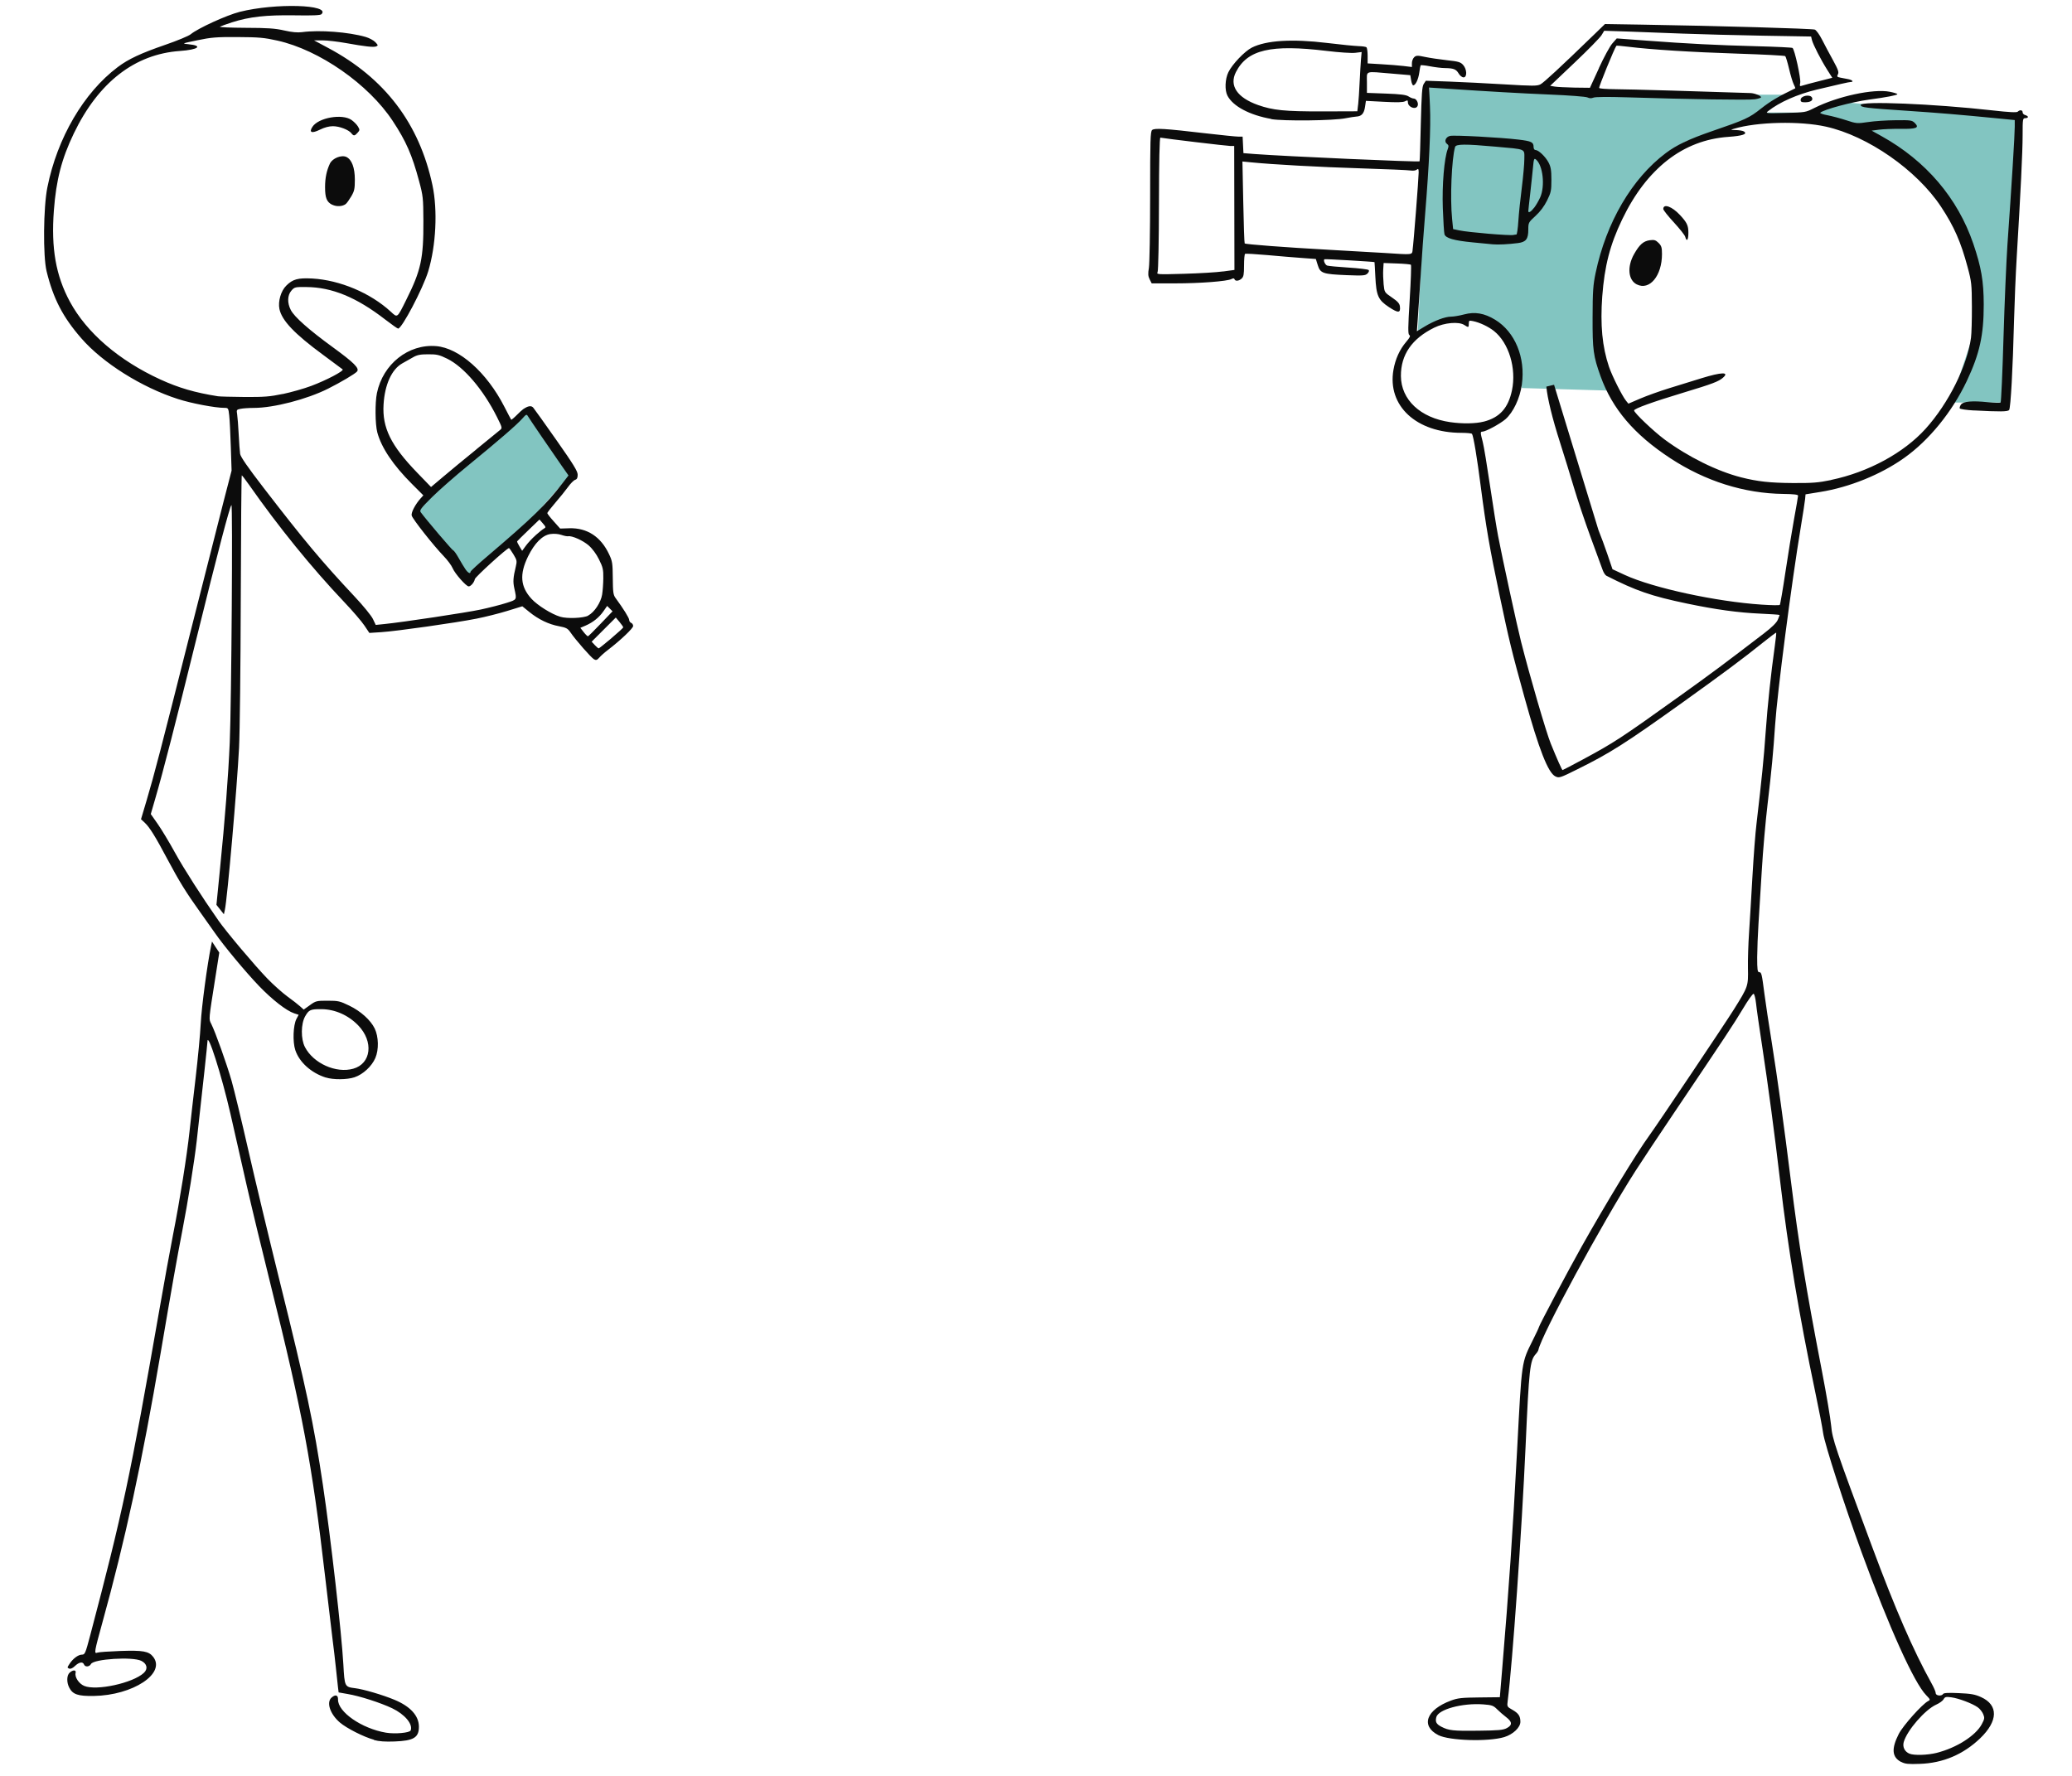 <?xml version="1.0" encoding="UTF-8"?><svg xmlns="http://www.w3.org/2000/svg" viewBox="0 0 350 300"><g id="Layer_1"><polygon points="88.53 68.97 70.5 86 78.5 98 89.5 88 96.5 80 88.53 68.97" style="fill:#82c5c1;"/><polygon points="339.5 68 329.5 68 334.5 53 331.5 38 318.5 24 307.5 20 295.5 20 284.5 24 276.5 32 272.5 38 270.5 46 270.5 60 272.5 66 268.61 65.89 262.79 65.72 261.79 65.69 261.13 65.67 257.08 65.55 254.5 56 248.5 53 239.5 56 241.5 14 297.5 16 301.5 16 297.5 19 306.5 19 311.61 17.28 341.5 20 339.5 68" style="fill:#82c5c1;"/></g><g id="Layer_3"><path d="M321.14,297.65c-1.55-.8-1.68-2.22-.41-4.72,.72-1.42,3.96-5.04,4.97-5.57,.4-.2,.37-.27-.33-.99-2.02-2.05-6.23-11.36-10.93-24.19-2.87-7.85-6.24-18.3-6.48-20.1-.11-.86-.7-3.93-1.31-6.81-2.78-13.26-4.59-24.12-5.95-35.74-.9-7.71-2.04-16.26-3.02-22.67-.49-3.2-.97-6.51-1.05-7.35-.09-.85-.28-1.58-.41-1.63-.14-.05-.96,1.1-1.82,2.55-1.6,2.66-2.82,4.5-11.49,17.37-2.65,3.93-5.63,8.41-6.62,9.96-5.65,8.83-15.94,27.8-16.43,30.29-.03,.15-.22,.45-.43,.68-1,1.1-1.14,2.4-1.73,15.58-.65,14.46-2.21,36.63-3.02,43-.13,.99-.11,1.02,.78,1.52,1.03,.59,1.36,1.06,1.36,2.03s-1.25,2.14-2.73,2.59c-2.71,.81-9.26,.61-11.12-.33-3.05-1.56-2.05-4.3,2.12-5.84,1.15-.43,1.84-.5,4.8-.53l3.46-.04,.38-4.56c1.14-13.63,1.8-23.26,2.53-37.06,.82-15.53,.71-14.76,2.7-18.78,.55-1.09,.99-2.04,.99-2.12,0-.23,4.97-9.61,7.22-13.61,4.12-7.33,9.24-15.75,11.43-18.76,1.41-1.94,12.81-18.93,14.3-21.32,2.4-3.85,2.42-3.89,2.36-6.93-.03-1.41,.06-4.13,.19-6.03,.13-1.9,.38-6.17,.57-9.49,.19-3.32,.49-7.34,.69-8.93,.89-7.62,1.22-10.87,1.54-15.41,.34-4.75,.89-9.88,1.54-14.52,.17-1.23,.28-2.27,.24-2.31-.04-.04-1.05,.72-2.26,1.69-3.21,2.59-6.82,5.27-13.53,10.08-9.73,6.96-12.26,8.57-17.82,11.32-2.89,1.44-3.06,1.49-3.68,1.19-1.23-.58-2.79-4.57-5.2-13.26-2.2-7.96-2.59-9.55-4.25-17.42-1.64-7.78-2.29-11.52-3.15-18.2-.63-4.93-1.24-8.58-1.49-8.98-.06-.1-.86-.18-1.78-.18-7.63,0-12.55-4.56-11.49-10.64,.32-1.83,1.06-3.46,2.16-4.74,.62-.73,.75-1,.52-1.14-.24-.15-.23-1.18,.06-5.95,.2-3.17,.29-5.83,.21-5.92-.08-.08-1.15-.18-2.38-.22l-2.23-.08-.07,1.12c-.04,.61,0,1.73,.07,2.48,.14,1.36,.15,1.37,1.41,2.23,.97,.66,1.29,1.02,1.34,1.51,.13,1.12-.26,1.15-1.82,.13-1.85-1.22-2.17-1.92-2.33-5.19-.06-1.32-.13-2.41-.14-2.43-.07-.07-8.31-.55-8.44-.49-.26,.12,.07,.92,.43,1.07,.19,.07,1.8,.23,3.58,.34,1.78,.11,3.32,.3,3.43,.41,.13,.13,.05,.36-.19,.6-.36,.35-.72,.38-3.53,.27-4.01-.17-4.43-.31-4.86-1.68l-.33-1.05-2.32-.17c-1.28-.09-3.93-.31-5.89-.49-1.96-.17-3.64-.27-3.74-.21-.1,.06-.18,.94-.18,1.96,0,1.51-.07,1.92-.41,2.22-.47,.43-1.07,.48-1.2,.11-.06-.18-.21-.19-.52-.03-.72,.38-5.32,.73-9.53,.73h-3.94l-.34-.68c-.27-.53-.3-.94-.13-1.95,.11-.7,.21-6.16,.21-12.14,0-9.45,.04-10.9,.34-11.14,.42-.35,2.19-.24,8.93,.55,2.7,.31,5.23,.57,5.63,.57h.72l.07,1.4,.07,1.39,1.9,.15c5.18,.39,27.69,1.39,27.85,1.23,.04-.04,.14-2.87,.21-6.3,.13-5.09,.21-6.34,.5-6.78l.35-.53,3.92,.14c2.15,.08,6.37,.29,9.36,.47,4.79,.29,5.52,.29,6.08,0,.57-.3,3.42-2.94,8.96-8.31l1.94-1.88,6.21,.1c12.89,.21,28.79,.67,29.23,.84,.25,.09,.8,.85,1.23,1.7,.43,.84,1.26,2.41,1.85,3.47,.87,1.59,1.02,2.03,.83,2.38-.2,.39-.15,.46,.44,.57,.36,.07,.97,.19,1.34,.26,.66,.13,.94,.46,.39,.47-.29,0-2.02,.4-5.76,1.29-3.25,.78-6.31,2.13-8.2,3.63-.48,.38-.39,.4,2.9,.31,3.36-.08,3.43-.09,4.91-.84,3.94-1.98,9.98-3.28,12.73-2.74,.71,.14,1.29,.32,1.29,.41,0,.17-1.89,.53-4.8,.92-2.85,.38-7.64,1.67-8.22,2.21-.1,.09,.45,.29,1.23,.43,.77,.15,2.2,.53,3.17,.85,1.7,.56,1.84,.57,3.66,.3,1.04-.16,3.13-.3,4.65-.31,2.57-.03,2.78,0,3.26,.47,.81,.82,.31,1.02-2.43,.99-1.33-.02-2.97,.05-3.64,.14l-1.22,.16,1.67,.93c7.5,4.17,12.86,10.45,15.5,18.18,1.34,3.95,1.75,6.3,1.76,10.26,0,5.21-.69,8.31-2.87,12.94-2.46,5.19-6.37,10-10.54,12.96-3.97,2.83-9.28,4.98-14.23,5.77l-2.46,.4-.07,.77c-.04,.42-.36,2.53-.72,4.68-1.58,9.53-3.99,28.07-4.35,33.5-.3,4.54-.62,7.91-1.25,13.18-.36,3.01-.81,8.13-1,11.39-.19,3.26-.44,7.33-.56,9.05-.11,1.72-.21,4.26-.22,5.64,0,2.07,.06,2.51,.33,2.51,.4,0,.45,.23,.9,3.69,.19,1.47,.74,5.14,1.23,8.15,.97,6.11,2.06,13.94,3.24,23.45,1.35,10.86,2.53,18.06,5.25,32.16,.75,3.87,1.44,8,1.55,9.18,.2,2.28,.67,3.66,6.87,20.31,3.98,10.71,6.98,17.6,10.1,23.23,.38,.68,.69,1.4,.69,1.62,0,.45,.99,.56,1.25,.14,.1-.18,.92-.22,2.66-.14,2.06,.09,2.72,.21,3.76,.68,2.94,1.34,2.88,4.03-.16,6.95-2.85,2.73-6.28,4.19-10.19,4.32-1.94,.07-2.48,.02-3.13-.32h0Zm6.02-1.55c3.31-.82,6.57-2.89,7.6-4.83,.48-.9,.5-1.07,.24-1.7-.16-.39-.58-.92-.93-1.16-.92-.65-3.2-1.51-4.45-1.68-.92-.12-1.09-.08-1.31,.33-.14,.26-.7,.66-1.24,.9-1.88,.84-4.91,4.32-5.49,6.31-.24,.85,.16,1.65,.97,1.98,.79,.32,3.03,.25,4.61-.14h0Zm-72.63-4.17c.96-.51,.92-1.07-.11-1.85-.46-.35-1.15-.95-1.54-1.34-.62-.62-.88-.71-2.33-.82-3.56-.26-7.6,.85-7.93,2.16-.2,.79-.01,1.16,.84,1.61,1.26,.65,1.95,.73,6.21,.68,3.45-.04,4.25-.11,4.86-.44h0Zm15.48-202.39c.4,.98,1.1,2.87,1.55,4.2l.82,2.42,2.11,.98c4.77,2.19,15.39,4.49,23.09,5,1.6,.11,2.97,.13,3.06,.05,.08-.07,.51-2.57,.95-5.53,.44-2.96,1.11-7.03,1.47-9.03,.37-2.01,.67-3.76,.67-3.9,0-.18-.79-.27-2.47-.29-6.62-.08-13.19-2.15-19.08-6.01-6.14-4.02-9.83-8.36-11.81-13.86-1.23-3.43-1.37-4.44-1.35-9.98,.01-4.4,.09-5.47,.51-7.48,1.8-8.56,6.14-15.96,11.87-20.26,1.78-1.34,3.91-2.35,7.7-3.66,5.76-1.98,6.37-2.26,8.39-3.86,1.53-1.21,2.94-2.05,5.76-3.41,.04-.02-.07-.32-.25-.67-.18-.35-.54-1.53-.79-2.62-.26-1.1-.55-2.06-.65-2.15-.09-.09-3.72-.28-8.06-.42-7.83-.25-14.66-.69-18.43-1.16-1.09-.14-1.99-.21-2.03-.17-.35,.47-3.01,6.98-2.91,7.13,.07,.11,1.3,.21,2.74,.21,1.96,0,15.75,.4,22.82,.65,.69,.02,1.79,.46,1.79,.71,0,.1-.48,.26-1.06,.34-1.03,.16-11.24,0-21.61-.33-3.21-.1-5.33-.08-5.64,.05-.34,.14-.67,.14-1.01-.03-.28-.14-3.15-.36-6.42-.49-5.18-.22-9.99-.5-18.15-1.04l-2.18-.14,.14,3.21c.16,3.47-.13,9.74-.81,18.07-.24,2.89-.59,7.66-.77,10.61-.19,2.95-.41,6.24-.49,7.32l-.14,1.96,1.3-.79c1.66-1,3.47-1.68,4.48-1.68,.44,0,1.44-.17,2.22-.38,1.81-.48,3.41-.2,5.23,.91,3.36,2.06,5.14,6.39,4.5,10.94-.32,2.32-1.45,4.7-2.77,5.86-.92,.79-3.34,2.1-3.9,2.1-.36,0-.35,.15,.06,1.72,.19,.71,.74,4.06,1.24,7.44,.5,3.38,1.11,7.2,1.36,8.48,.67,3.54,3.24,15.35,3.88,17.86,1.45,5.72,4.24,15.3,5.02,17.21,1.06,2.61,1.88,4.45,1.99,4.46,.04,0,1.59-.8,3.42-1.79h0c5.29-2.85,6.34-3.53,16.49-10.8,5.33-3.82,7.36-5.33,14.12-10.51,1.32-1.01,2.11-1.79,2.32-2.28,.17-.41,.31-.78,.31-.82,0-.05-1.49-.15-3.29-.23-3.66-.16-7.46-.68-12.35-1.7-6.03-1.26-8.61-2.15-13.62-4.7-.18-.09-.46-.51-.61-.92-.15-.42-1.07-2.92-2.04-5.56-.97-2.64-2.24-6.41-2.82-8.38-.58-1.96-1.64-5.39-2.35-7.62-1.29-4.02-2.16-7.55-2.32-9.47l1.3-.31,7.5,24.54Zm-17.88-48.27c-.43-.05-1.92-.19-3.31-.32-3.23-.31-4.62-.71-4.82-1.38-.08-.28-.2-2.26-.28-4.41-.14-3.93,.24-8.43,.83-9.97,.19-.5,.17-.67-.13-.89-.52-.38-.22-1.16,.51-1.34,.67-.17,8.58,.26,11.57,.62,2.19,.26,2.55,.44,2.55,1.23,0,.31,.13,.53,.32,.53,.51,0,1.67,1.1,2.2,2.09,.39,.74,.49,1.31,.49,2.94,0,1.83-.06,2.15-.73,3.5-.48,.97-1.15,1.87-1.95,2.6-1.19,1.09-1.22,1.15-1.22,2.31,0,1.6-.38,2.1-1.73,2.28-1.6,.21-3.42,.3-4.3,.21h0Zm4.02-1.65c.1,0,.25-1.03,.33-2.29,.08-1.26,.34-3.78,.58-5.61,.23-1.83,.43-4.01,.43-4.84,0-1.81,.43-1.63-4.92-2.11-5.08-.46-6.64-.45-6.78,.06-.58,2.03-.86,8.63-.5,12.16l.17,1.71,1.04,.22c1.55,.33,8.53,.92,9.16,.77,.16-.04,.38-.07,.48-.07h0Zm3-4.53c.31-.4,.76-1.18,1.01-1.73,.86-1.91,.48-5.44-.71-6.42-.31-.25-.37-.1-.5,1.34-.08,.89-.3,2.88-.47,4.42-.18,1.53-.32,2.87-.32,2.96,0,.38,.46,.12,.98-.57h0Zm50.18,45.98c6.25-1.3,12.26-4.56,15.94-8.64,3.89-4.31,7.05-10.67,7.67-15.38,.09-.68,.16-3.03,.15-5.25-.02-3.79-.05-4.17-.73-6.7-1.13-4.22-2.28-6.85-4.47-10.16-4.09-6.2-12.39-11.98-19.46-13.55-4.38-.98-11.64-.81-15.53,.36-.64,.19-.62,.2,.33,.22,.56,.02,1.15,.11,1.34,.23,.69,.44-.21,.75-2.62,.92-7.63,.53-13.78,5.31-17.93,13.94-2.06,4.28-2.98,7.85-3.37,13.02-.36,4.76,0,8.5,1.14,11.88,.53,1.56,2.23,4.94,2.88,5.74l.4,.49,2-.86c1.1-.47,3.3-1.26,4.89-1.75,1.59-.49,4.07-1.26,5.5-1.7,3.36-1.03,4.72-1.07,3.59-.08-.74,.65-1.79,1.05-6.63,2.51-5.3,1.6-8.39,2.72-8.39,3.03,0,.39,3.28,3.51,5.12,4.88,3.97,2.94,8.89,5.38,12.97,6.42,2.8,.71,4.84,.93,8.71,.96,3.32,.02,4.3-.06,6.49-.51h0Zm-32.84-33.02c-1.47-.74-1.67-2.99-.46-5.13,.91-1.61,1.57-2.19,2.65-2.34,.76-.1,.99-.03,1.48,.45,.49,.49,.58,.78,.58,1.89,0,3.67-2.1,6.2-4.24,5.13h0Zm8.18-8.04c-.07-.28-.94-1.37-1.92-2.44-.99-1.07-1.79-2.08-1.79-2.26,0-.96,1.47-.44,2.81,1,1.19,1.28,1.43,1.78,1.43,3.02s-.29,1.59-.53,.68h0Zm-34.01,31.21c2.68-.7,4.11-2.3,4.74-5.28,.78-3.71-.53-8.04-3.06-10.04-.93-.73-2.38-1.42-3.5-1.65-.67-.14-.73-.11-.73,.42,0,.67-.06,.69-.76,.23-.94-.61-3.35-.4-5.08,.45-3.78,1.86-5.65,4.58-5.63,8.17,.03,4.01,3.28,7.06,8.31,7.79,2.05,.3,4.31,.27,5.69-.09h0Zm-44.06-25.36l1.92-.26-.02-10.47-.02-10.47h-.64c-.52,0-11.04-1.25-11.83-1.41-.14-.03-.23,3.96-.24,11.12-.01,6.24-.11,11.35-.23,11.59-.2,.41-.07,.42,4.47,.29,2.57-.07,5.53-.25,6.59-.4h0Zm32.01-3.62c.16-1.01,1.03-12.17,1.03-13.09,0-.63-.06-.71-.32-.49-.18,.15-.63,.21-1.06,.14-.41-.07-4.16-.23-8.33-.36-6.91-.21-14.95-.65-18.63-1.02l-1.43-.14,.14,6.87c.07,3.78,.18,6.91,.24,6.97,.16,.16,6.91,.67,14.32,1.08,3.68,.2,7.86,.44,9.27,.53,4.86,.32,4.66,.34,4.78-.49h0Zm31.48-30.75c.84-1.83,1.86-3.7,2.27-4.16l.74-.84,4.99,.37c7.04,.53,11.92,.77,18.65,.95,3.21,.08,5.94,.21,6.05,.29,.35,.22,1.44,5.18,1.3,5.89-.11,.59-.08,.63,.37,.47,.28-.09,1.52-.43,2.77-.74l2.28-.58-.86-1.35c-1.06-1.67-2.38-4.25-2.58-5.03l-.14-.59-8.19-.14c-4.5-.08-10.55-.24-13.43-.35-2.89-.11-7.07-.28-9.29-.35l-4.04-.13-.45,.74c-.24,.41-2.3,2.51-4.56,4.65l-4.12,3.91,.79,.13c.44,.07,1.94,.15,3.36,.17l2.57,.03,1.53-3.33ZM63.18,293.9c-1.73-.47-4.62-1.94-5.76-2.91-1.65-1.41-2.32-3.39-1.43-4.2,.66-.59,1.13-.47,1.11,.3-.06,2.1,3.99,4.91,8.09,5.61,1.54,.26,4.02,.03,4.18-.38,.41-1.06-.99-2.72-3.14-3.75-1.97-.93-5.46-2.06-7.5-2.4l-1.53-.27-.11-.9c-.06-.5-.22-1.96-.35-3.25-.13-1.29-.4-3.55-.59-5.03-.18-1.47-.74-6.15-1.23-10.38-2.23-19.24-3.8-27.61-9.25-49.5-1.41-5.64-3.22-13.16-4.03-16.72-.81-3.56-2.03-8.94-2.71-11.95-1.49-6.52-3.89-14.06-3.89-12.19,0,.34-.77,7.48-1.8,16.66-.39,3.46-1.52,10.51-2.45,15.3-.87,4.46-1.75,9.41-3.68,20.77-3.12,18.33-5.96,31.46-9.84,45.48-1.34,4.86-1.41,5.23-.82,4.99,.21-.09,1.95-.21,3.86-.28,3.85-.13,4.82,.04,5.56,.99,2.2,2.8-3.43,6.51-10.05,6.61-2.65,.04-3.53-.26-4.12-1.4-.47-.9-.44-2.09,.07-2.54,.57-.51,1.14-.48,1,.05-.18,.7,.56,1.82,1.45,2.19,2.06,.87,8.24-.48,10.08-2.2,.73-.68,.54-1.55-.43-2.03-1.47-.74-8.05-.32-8.5,.53-.27,.5-1,.55-1.18,.08-.2-.51-.83-.41-1.52,.25-.39,.38-.74,.53-.98,.45-.35-.14-.35-.19,.02-.75,.58-.92,1.49-1.6,2.11-1.61,.53,0,.6-.18,1.43-3.31,5.49-20.82,6.72-26.61,11.64-54.77,.8-4.61,1.86-10.42,2.35-12.92,1.15-5.81,2.34-13.34,2.77-17.36,.18-1.73,.65-5.8,1.03-9.05,.38-3.24,.78-7.4,.87-9.25,.14-2.78,1.11-10.02,1.74-13.04l.16-.76,.61,.93,.62,.93-.66,4.19c-1.16,7.35-1.13,6.99-.69,7.87,.69,1.37,2.6,6.71,3.43,9.61,.44,1.54,1.71,6.81,2.83,11.73,1.12,4.92,3.48,14.77,5.24,21.89,4.54,18.28,5.8,24.22,7.35,34.62,1.33,8.93,3.17,25.11,3.46,30.36,.21,3.76,.22,3.78,1.98,4,1.4,.17,4.67,1.13,6.66,1.96,2.69,1.12,4.12,2.7,4.12,4.55s-.91,2.37-4.12,2.49c-1.55,.06-2.63-.01-3.48-.25h0Zm-8.15-111.87c-2.46-.78-4.47-2.59-5.15-4.64-.46-1.4-.36-4.19,.19-5.25l.38-.71-.76-.25c-1.31-.43-3.73-2.32-5.93-4.61-2.26-2.35-6.01-6.86-7.48-9-.49-.71-1.61-2.29-2.48-3.5-2.33-3.25-3.51-5.15-5.49-8.87-2.08-3.92-3.04-5.46-3.88-6.24l-.61-.57,.92-3.09c1.33-4.47,2.47-8.86,7.35-28.22,2.41-9.52,4.97-19.62,5.7-22.45l1.33-5.13-.13-4.02c-.07-2.21-.19-4.6-.27-5.3-.14-1.25-.17-1.28-.81-1.28-1.57,0-5.6-.76-7.87-1.5-6.1-1.96-12.68-6.09-16.29-10.24-3.14-3.59-4.75-6.72-5.88-11.34-.62-2.55-.55-10.79,.13-14.16,1.67-8.36,6.15-16.01,11.88-20.32,1.81-1.37,3.92-2.35,8.04-3.77,2.03-.7,3.96-1.5,4.29-1.78,1.22-1.01,6.05-3.22,8.29-3.79,6.01-1.51,15.44-1.24,13.8,.4-.18,.19-1.52,.24-4.55,.19-4.82-.07-7.6,.24-10.55,1.18-.99,.32-1.9,.65-2.05,.74-.14,.09,1.82,.18,4.36,.19,3.69,.01,4.99,.1,6.51,.45,1.31,.3,2.24,.38,3.01,.28,2.94-.4,7.86-.02,10.73,.81,.62,.18,1.36,.58,1.65,.89,.47,.5,.48,.57,.14,.71-.46,.18-1.88,.02-5.15-.57-1.35-.24-3.11-.45-3.91-.45h-1.45l2.34,1.25c9.61,5.11,15.45,12.79,17.67,23.22,.9,4.23,.6,10.22-.72,14.56-.9,2.92-4.44,9.66-5.08,9.66-.11,0-1.09-.69-2.18-1.53-4.86-3.76-8.99-5.46-13.34-5.49-1.89-.02-1.99,.01-2.51,.61-.68,.78-.72,2.07-.1,3.27,.6,1.17,3.05,3.34,7.1,6.29,3.58,2.61,4.54,3.56,4.09,4.1-.32,.39-2.74,1.82-4.89,2.9-3.59,1.8-9.19,3.25-12.55,3.25-.83,0-1.82,.07-2.22,.15-.69,.13-.72,.18-.59,.95,.07,.44,.19,1.96,.26,3.37,.07,1.41,.18,2.89,.24,3.29,.07,.5,1.29,2.26,3.93,5.69,6.9,8.96,9.88,12.52,15.43,18.44,1.42,1.51,2.8,3.2,3.07,3.76l.48,1.01,1.48-.15c3.06-.31,13.79-1.92,16.3-2.46,1.43-.31,3.36-.8,4.28-1.1,1.84-.59,1.78-.48,1.35-2.47-.25-1.12-.2-1.81,.25-3.68,.22-.93,.19-1.08-.4-2.06-.35-.58-.69-1.05-.75-1.06-.33-.02-5.7,4.87-5.77,5.24-.1,.55-.68,1.23-1.04,1.23-.43,0-2.33-2.16-2.71-3.07-.19-.46-.88-1.39-1.53-2.06-1.68-1.74-5.24-6.25-5.39-6.84-.13-.49,.63-1.93,1.53-2.92l.44-.49-1.93-1.93c-3.19-3.19-5.16-6.13-5.85-8.71-.36-1.36-.4-5.02-.06-6.64,1.02-4.9,5.31-8.31,9.99-7.93,3.91,.31,8.57,4.45,11.53,10.23,.59,1.16,1.12,2.15,1.16,2.2,.05,.06,.54-.36,1.1-.93,1.23-1.26,2.14-1.65,2.62-1.11,.18,.21,1.95,2.68,3.92,5.49,2.88,4.1,3.59,5.26,3.59,5.84,0,.54-.12,.78-.43,.87-.24,.08-.78,.62-1.2,1.21-.43,.59-1.38,1.78-2.14,2.65-.75,.87-1.37,1.67-1.36,1.77,0,.1,.49,.73,1.09,1.39l1.08,1.21,1.55-.05c3.01-.09,5.33,1.43,6.72,4.4,.55,1.16,.6,1.53,.62,4.02,.02,2.37,.08,2.83,.46,3.35,1.32,1.8,2.31,3.38,2.31,3.71,0,.2,.15,.43,.33,.5,.19,.07,.34,.31,.34,.53,0,.39-2.13,2.41-4.24,4.03-.56,.42-1.22,1.01-1.47,1.3-.37,.43-.55,.49-.89,.3-.46-.24-3.17-3.33-4.01-4.58-.44-.64-.71-.78-1.91-1.01-1.75-.32-3.48-1.16-5.02-2.41l-1.18-.96-2.53,.78c-1.39,.43-3.74,1.02-5.21,1.31-3.46,.69-13.46,2.11-16.07,2.28l-2.03,.13-.83-1.24c-.45-.68-1.99-2.48-3.43-3.99-5.51-5.81-11.09-12.69-16.06-19.79-.62-.87-1.17-1.6-1.23-1.6-.06,0-.14,9.31-.17,20.7s-.16,22.78-.29,25.3c-.34,6.71-1.98,25.57-2.4,27.42l-.16,.73-.63-.8-.63-.79,.57-5.75c.88-8.76,1.43-15.92,1.68-21.71,.29-6.73,.52-40.35,.28-40.08-.31,.35-2.3,7.94-5.93,22.65-3.56,14.43-5.61,22.4-6.93,26.93l-.76,2.62,1.19,1.7c.65,.93,1.96,3.1,2.9,4.82,1.51,2.74,4.58,7.53,7.37,11.51,1.32,1.89,6.18,7.65,8.25,9.78,.99,1.02,2.5,2.37,3.36,3,.86,.62,1.83,1.38,2.16,1.68l.6,.54,1.05-.75c.99-.72,1.14-.75,2.98-.75s2.08,.07,3.66,.83c1.92,.92,3.61,2.44,4.3,3.86,.67,1.39,.72,3.58,.11,4.99-.61,1.41-2.07,2.76-3.51,3.25-1.23,.42-3.61,.44-4.86,.04h0Zm4.63-1.49c3.06-.85,3.49-4.6,.84-7.33-1.67-1.72-3.91-2.71-6.16-2.73-1.9-.02-2.16,.1-2.79,1.2-.73,1.28-.75,3.84-.04,5.2,1.43,2.76,5.25,4.47,8.15,3.66h0Zm43.61-72.72c1.1-.93,2.01-1.76,2.01-1.84s-.29-.5-.63-.91l-.63-.75-2.04,2.04-2.04,2.04,.53,.57c.29,.31,.59,.56,.66,.56,.07,0,1.03-.77,2.14-1.7h0Zm-1.8-2.46l2-2.09-.91-.91-.62,.89c-.73,1.05-1.77,1.89-3.02,2.43l-.89,.38,.57,.73c.31,.4,.64,.71,.72,.7,.08-.02,1.05-.97,2.15-2.13h0Zm-2.11-1.38c1.03-.54,2.13-2.19,2.35-3.53,.1-.6,.19-1.84,.2-2.76,.02-1.47-.07-1.87-.72-3.17-.45-.92-1.12-1.83-1.75-2.38-.96-.84-2.84-1.68-3.48-1.55-.16,.03-.68-.07-1.14-.23-.54-.18-1.23-.23-1.87-.14-1.32,.2-2.66,1.54-3.76,3.79-1.46,3-1.29,5.1,.59,7.15,1.02,1.11,3.38,2.59,4.86,3.03,1.17,.35,3.9,.24,4.72-.19h0Zm-19.88-7.39c0-.12,1.28-1.3,2.84-2.62,7.61-6.48,9.92-8.72,12.75-12.41l.96-1.24-1.15-1.64c-1.77-2.53-5.43-7.9-5.7-8.36-.22-.38-.3-.35-.96,.4-.92,1.04-4,3.71-9.07,7.85-2.21,1.8-5,4.25-6.19,5.43-1.84,1.83-2.12,2.2-1.9,2.52,.88,1.21,5.36,6.48,5.52,6.48,.1,0,.51,.58,.91,1.29,.4,.71,.91,1.56,1.15,1.9,.42,.61,.84,.81,.84,.4h0Zm10.98-6.16c.55-.49,1.18-1,1.4-1.12,.38-.22,.37-.28-.16-.89l-.57-.66-1.86,1.79c-1.02,.98-1.89,1.84-1.92,1.9-.03,.06,.15,.45,.4,.86l.45,.74,.63-.86c.34-.47,1.07-1.26,1.63-1.75h0Zm-10-14.52c1.95-1.6,3.74-3.06,3.98-3.25,.43-.34,.42-.39-.5-2.23-2.31-4.61-5.58-8.45-8.41-9.84-1.33-.65-1.75-.75-3.21-.74-1.33,0-1.87,.11-2.57,.52-.49,.28-1.29,.73-1.79,1.01-1.78,.99-2.97,3.58-3.17,6.95-.24,3.92,1.23,6.92,5.68,11.52l2.34,2.42,2.05-1.73c1.13-.96,3.64-3.03,5.6-4.62h0Zm-32.68-9.35c1.42-.3,3.58-.91,4.8-1.37,2.54-.95,5.57-2.54,5.3-2.79-.1-.09-1.59-1.19-3.31-2.46-4.84-3.56-6.96-5.79-7.37-7.75-.26-1.27,.25-3.04,1.15-3.93,1.1-1.1,1.98-1.34,4.41-1.21,4.67,.27,9.82,2.44,13.26,5.61,1.14,1.05,1.05,1.12,2.59-1.98,2.51-5.02,2.94-7,2.91-13.4-.02-3.8-.05-4.17-.73-6.7-1.18-4.41-2.2-6.74-4.46-10.16-4.09-6.2-12.38-11.98-19.46-13.56-2.23-.5-3.14-.58-6.71-.6-3.6-.02-4.47,.05-6.81,.54-2.66,.55-2.67,.56-1.52,.67,2.54,.25,1.69,.92-1.43,1.14-7.63,.53-13.78,5.3-17.93,13.93-2.06,4.29-2.98,7.85-3.37,13.02-.48,6.38,.33,10.99,2.7,15.39,2.84,5.26,8.29,9.95,15.3,13.16,3.11,1.42,5.81,2.21,9.71,2.83,.31,.05,2.32,.1,4.47,.12,3.34,.02,4.29-.05,6.49-.51h0Zm8.33-31.97c-.92-.47-1.2-1.16-1.2-2.96,0-1.55,.25-2.78,.82-4,.43-.9,1.95-1.51,2.79-1.11,.91,.45,1.42,1.81,1.42,3.83,0,1.54-.08,1.93-.6,2.81-.33,.56-.74,1.14-.91,1.28-.54,.45-1.57,.51-2.31,.14h0Zm3.24-12.09c-.5-.6-2.02-1.18-3.11-1.18-.66,0-1.43,.2-2.19,.58-1.39,.69-1.91,.49-1.27-.48,1.01-1.55,5.02-2.25,6.59-1.16,.4,.28,.89,.77,1.09,1.1,.33,.56,.33,.64-.06,1.07-.5,.55-.65,.57-1.04,.09h0Zm274.09,46.84c-1.3-.07-2.36-.23-2.41-.36-.04-.13,.06-.42,.22-.64,.39-.54,1.91-.67,4.51-.4,1.1,.11,2.08,.14,2.18,.05,.09-.08,.32-5.02,.49-10.97,.18-5.95,.48-12.98,.66-15.62,.74-10.48,1.24-18.61,1.24-20v-1.12l-2.85-.28c-6.3-.62-10.02-.93-15.24-1.28-7.16-.48-7.93-.57-7.93-.99,0-.7,12.27-.2,22.19,.91,2.9,.33,4.18,.39,4.34,.22,.35-.35,.82-.29,.82,.11,0,.2,.2,.41,.45,.47,.24,.07,.45,.21,.45,.32s-.2,.2-.45,.2c-.43,0-.45,.15-.45,2.85,0,2.8-.35,9.96-.99,20.49-.18,2.95-.38,7.82-.46,10.83-.2,8.06-.57,14.82-.83,15.13-.24,.29-1.49,.31-5.96,.07h0ZM214.73,20.09c-3.66-.65-6.46-2.14-7.39-3.93-.48-.93-.41-2.79,.15-3.95,.66-1.36,2.75-3.55,3.97-4.17,2.45-1.23,6.82-1.5,12.74-.78,2.28,.28,4.65,.51,5.29,.53,.63,.02,1.24,.1,1.34,.21,.1,.1,.19,.75,.19,1.45v1.26l2.34,.14c1.29,.07,2.97,.21,3.74,.3l1.4,.17v-.66c0-.36,.18-.81,.39-1,.34-.31,.56-.31,1.84-.04,.79,.17,2.45,.41,3.68,.55,1.94,.21,2.3,.31,2.74,.8,.66,.74,.7,2.1,.07,2.1-.24,0-.61-.29-.82-.65-.43-.73-.86-.9-2.32-.92-.55,0-1.68-.14-2.52-.3-.83-.16-1.55-.23-1.59-.16-.04,.07-.15,.64-.23,1.25-.16,1.14-.63,2.12-1.02,2.12-.12,0-.28-.38-.35-.85l-.14-.86-3.16-.27c-4.65-.39-4.17-.56-4.17,1.5v1.76l3.24,.12c2.44,.09,3.38,.21,3.79,.48,.3,.2,.7,.36,.88,.36,.43,0,.84,.75,.66,1.21-.28,.76-1.65,.26-1.65-.59,0-.35-.07-.37-.48-.16-.33,.18-1.39,.21-3.54,.09l-3.07-.16-.15,1.01c-.17,1.13-.58,1.59-1.45,1.64-.32,.02-1.13,.15-1.81,.28-2.02,.42-10.53,.51-12.6,.15h0Zm14.69-2.44c.07-.63,.19-2.35,.25-3.82,.07-1.48,.18-3.21,.23-3.86l.11-1.18-1.07,.13c-.6,.08-2.71-.06-4.86-.32-9.41-1.14-13.37-.22-15.31,3.58-1.16,2.28,.2,4.31,3.73,5.56,2.53,.89,4.5,1.09,10.83,1.08l5.95-.02,.13-1.14h0Zm74.74-.78c0-.72,1.68-1.01,1.94-.34,.18,.46-.3,.75-1.22,.75-.56,0-.72-.09-.72-.41h0Zm0,0" style="fill:#0c0c0c;"/></g></svg>